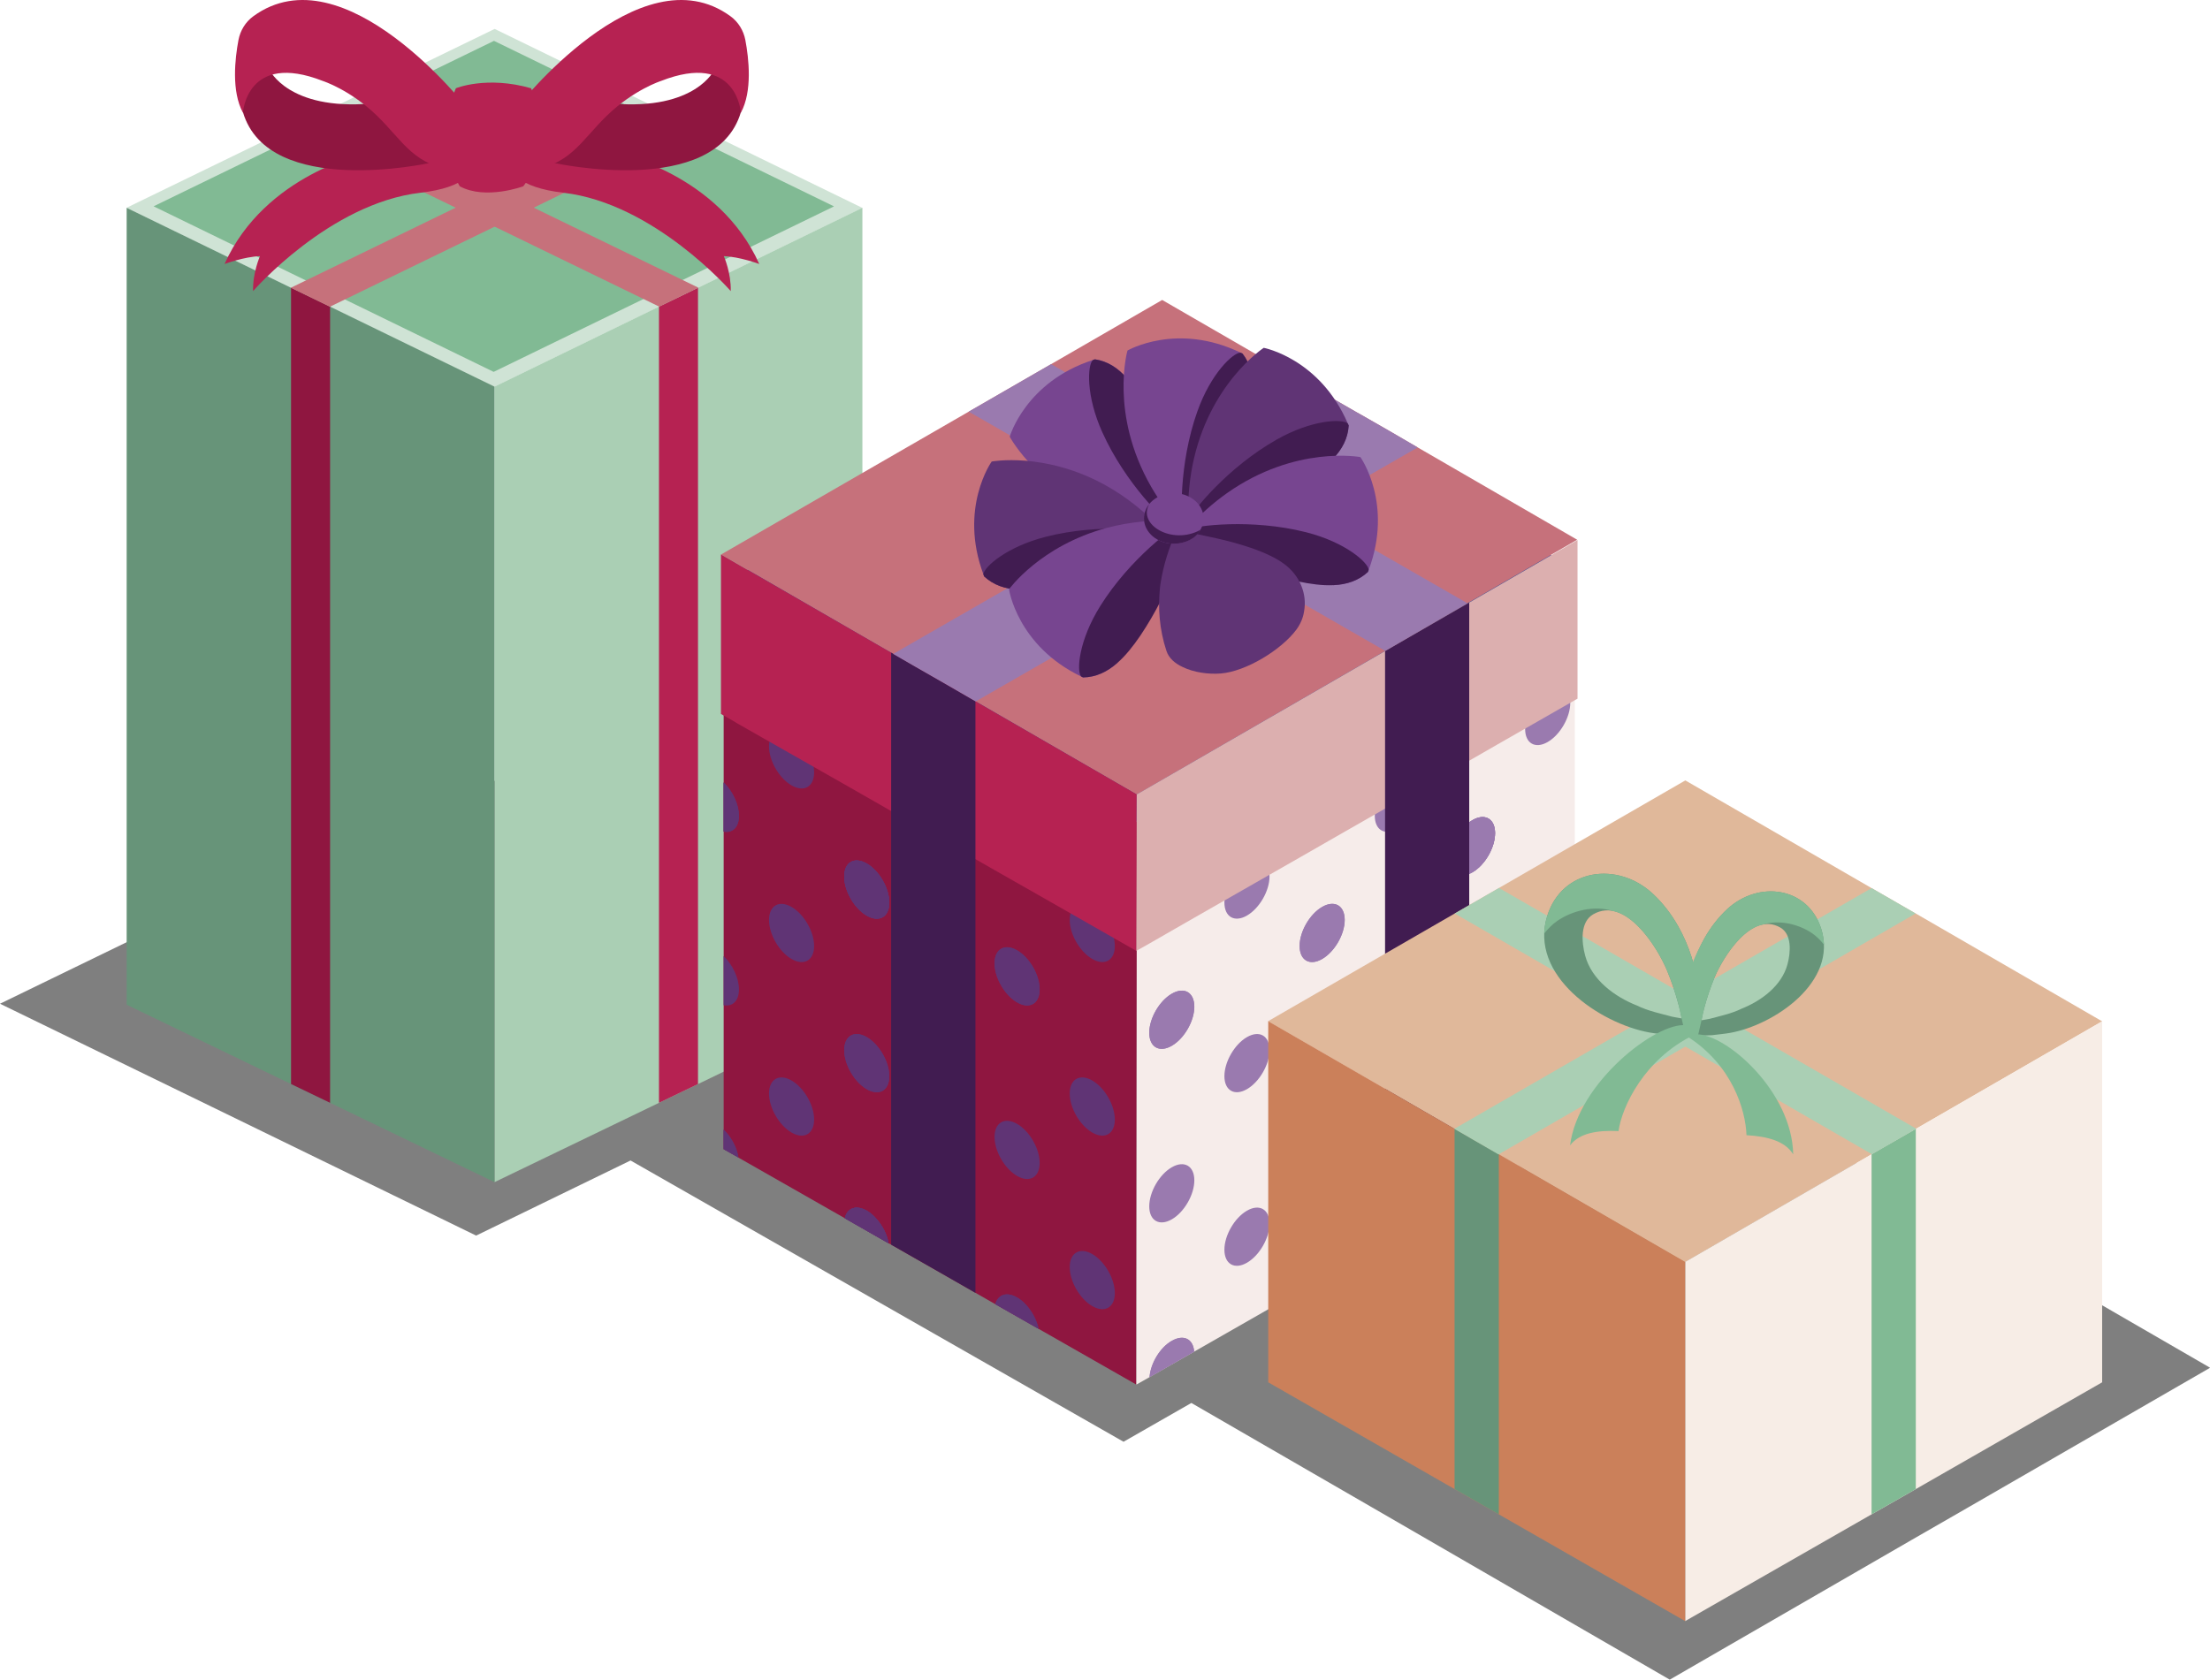 <?xml version="1.0" encoding="UTF-8"?>
<svg xmlns="http://www.w3.org/2000/svg" version="1.1" viewBox="0 0 127.737 97.111">
  <!-- Generator: Adobe Illustrator 29.1.0, SVG Export Plug-In . SVG Version: 2.1.0 Build 142)  -->
  <defs>
    <style>
      .st0 {
        fill: #81ba94;
      }

      .st1 {
        fill: #cb805a;
      }

      .st2 {
        fill: #679479;
      }

      .st3 {
        fill: #c6717b;
      }

      .st4 {
        fill: #534f98;
      }

      .st5 {
        fill: #603475;
      }

      .st6 {
        fill: #cfe3d5;
      }

      .st7 {
        fill: #7f7f7f;
        mix-blend-mode: multiply;
      }

      .st8 {
        fill: #774590;
      }

      .st9 {
        isolation: isolate;
      }

      .st10 {
        fill: #424e91;
      }

      .st11 {
        fill: #411c51;
      }

      .st12 {
        fill: #e0b89a;
      }

      .st13 {
        fill: #b5d7d9;
      }

      .st14 {
        fill: #f7ede6;
      }

      .st15 {
        fill: #f6ecea;
      }

      .st16 {
        fill: #8f1640;
      }

      .st17 {
        fill: #aacfb4;
      }

      .st18 {
        fill: #9a7aaf;
      }

      .st19 {
        fill: #dcafaf;
      }

      .st20 {
        fill: #b62252;
      }
    </style>
  </defs>
  <g class="st9">
    <g id="_レイヤー_1" data-name="レイヤー_1">
      <g>
        <polygon class="st7" points="113.792 71.004 113.78 71.004 110.482 69.102 96.543 61.041 92.896 63.147 66.821 48.082 52.092 56.588 42.766 52.043 42.755 52.043 39.846 50.63 27.549 44.642 15.247 50.623 12.324 52.043 0 58.032 12.296 64.018 15.215 65.441 27.52 71.437 36.445 67.095 64.94 83.357 68.86 81.114 79.255 87.123 82.564 89.038 96.511 97.111 110.505 89.025 113.826 87.114 127.728 79.087 127.737 79.074 113.792 71.004"/>
        <g>
          <g>
            <path class="st6" d="M40.344,7.388h-.009l-2.247-1.091L28.59,1.672l-9.502,4.619-2.257,1.097-9.519,4.626,9.497,4.623,2.255,1.099,9.503,4.632,9.536-4.639,2.263-1.096,9.473-4.606.006-.007-9.502-4.63Z"/>
            <polygon class="st0" points="8.878 11.928 28.552 2.362 48.206 11.932 28.533 21.5 8.878 11.928"/>
            <path class="st17" d="M40.344,16.637l-2.256,1.091-9.506,4.626v45.993l9.506-4.585,2.256-1.086,9.502-4.586V12.014l-9.502,4.623Z"/>
            <path class="st2" d="M19.079,17.728l-2.256-1.091-9.502-4.623v46.075l9.502,4.586,2.256,1.086,9.502,4.585V22.354l-9.502-4.626Z"/>
            <polygon class="st16" points="19.079 17.728 19.079 63.761 16.823 62.676 16.823 16.637 19.079 17.728"/>
            <polygon class="st20" points="40.344 16.637 40.344 62.676 38.088 63.761 38.088 17.728 40.344 16.637"/>
            <polygon class="st3" points="40.366 16.632 38.103 17.728 28.59 13.104 26.337 12.007 16.831 7.388 19.089 6.291 28.59 10.908 30.848 12.007 40.366 16.632"/>
            <polygon class="st3" points="40.335 7.388 30.848 12.007 28.59 13.104 19.065 17.736 16.81 16.637 26.337 12.007 28.59 10.908 38.088 6.297 40.335 7.388"/>
          </g>
          <g>
            <path class="st20" d="M21.193,8.857s-5.875,1.196-8.214,6.406c0,0,1.143-.425,2.047-.452,0,0-.425.957-.399,2.02,0,0,4.413-5.077,9.676-5.688,5.263-.611,2.472-3.775,2.472-3.775l-5.582,1.489Z"/>
            <path class="st16" d="M15.576,4.037s1.081,2.357,5.866,1.949l3.385,3.438s-9.304,2.056-10.783-2.933l-.044-2.508s1.666.053,1.577.053Z"/>
            <path class="st20" d="M27.014,6.252S19.889-2.898,14.64.941c-.451.33-.753.825-.857,1.374-.201,1.063-.417,2.96.259,4.203,0,0,.213-3.562,4.625-1.834,0,0,1.568.505,3.11,1.994,1.542,1.489,2.18,3.004,4.732,3.163l.505-3.589Z"/>
            <path class="st20" d="M35.671,8.857s5.874,1.196,8.214,6.406c0,0-1.143-.425-2.047-.452,0,0,.425.957.399,2.02,0,0-4.413-5.077-9.676-5.688-5.263-.611-2.472-3.775-2.472-3.775l5.582,1.489Z"/>
            <path class="st16" d="M41.289,4.037s-1.081,2.357-5.866,1.949l-3.385,3.438s9.304,2.056,10.783-2.933l.044-2.508s-1.666.053-1.577.053Z"/>
            <path class="st20" d="M29.85,6.252s7.125-9.15,12.374-5.311c.451.33.753.825.857,1.374.201,1.063.417,2.96-.259,4.203,0,0-.213-3.562-4.625-1.834,0,0-1.568.505-3.11,1.994-1.542,1.489-2.18,3.004-4.732,3.163l-.505-3.589Z"/>
            <path class="st20" d="M26.35,5.103s1.781-.737,4.346,0c0,0,1.475,3.245-.452,5.668,0,0-2.18.808-3.668,0,0,0-1.582-2.508-.226-5.668Z"/>
          </g>
        </g>
        <g>
          <g>
            <path class="st4" d="M80.175,26.613l-1.618-.928-.205-.116-1.344-.772-9.842-5.685-25.337,14.627,9.842,5.686,1.147.655.204.124,1.823,1.044,10.866,6.28,25.288-14.627.02-.007-10.845-6.28Z"/>
            <path class="st10" d="M67.166,19.62l-24.451,14.12,22.999,13.125,24.422-13.974-22.97-13.271Z"/>
            <path class="st16" d="M65.711,47.525l-.031,32.526-5.645-3.221-2.511-1.429-1.145-.656-1.611-.923-3.166-1.808-.095-.056-.15-.079-2.526-1.445-6.15-3.505v-.008l-.853-.481v-32.701l9.679,5.59,4.871,2.811,9.316,5.376.016.008Z"/>
            <path class="st15" d="M84.92,36.433l-4.864,2.803-14.345,8.29-.008,7.437-.023,25.09.766-.434,2.581-1.476,6.103-3.489,2.59-1.484,2.337-1.334,3.758-2.148,1.106-.631,1.5-.853,4.603-2.645v-32.653l-6.102,3.529Z"/>
          </g>
          <g>
            <g>
              <g>
                <path class="st5" d="M58.789,57.955c.719.416,1.303.079,1.303-.753s-.584-1.842-1.303-2.257c-.721-.416-1.304-.079-1.304.752s.584,1.841,1.304,2.258Z"/>
                <path class="st5" d="M58.789,47.919c.719.416,1.303.079,1.303-.752,0-.832-.584-1.843-1.303-2.258-.721-.416-1.304-.08-1.304.752s.584,1.843,1.304,2.259Z"/>
                <path class="st5" d="M54.442,50.427c.72.415,1.304.079,1.304-.753s-.584-1.841-1.304-2.257c-.719-.416-1.303-.078-1.303.752s.584,1.842,1.303,2.258Z"/>
                <path class="st5" d="M63.134,55.444c.718.416,1.303.08,1.303-.752,0-.831-.585-1.842-1.303-2.257-.72-.415-1.304-.079-1.305.751,0,.832.585,1.843,1.305,2.258Z"/>
              </g>
              <g>
                <path class="st5" d="M50.098,52.937c.719.415,1.303.079,1.303-.753,0-.832-.583-1.842-1.303-2.258-.719-.415-1.304-.079-1.304.752s.584,1.843,1.304,2.259Z"/>
                <path class="st5" d="M50.098,42.901c.719.416,1.303.079,1.303-.752,0-.832-.584-1.843-1.303-2.258-.72-.416-1.304-.079-1.304.753s.584,1.843,1.303,2.257Z"/>
              </g>
            </g>
            <g>
              <g>
                <path class="st5" d="M60.032,76.83l-2.506-1.429c.052-.183.139-.33.264-.425.073-.059.161-.103.263-.125.213-.044.462.007.733.161.594.344,1.099,1.099,1.245,1.817Z"/>
                <path class="st5" d="M58.789,67.989c.719.416,1.303.08,1.303-.752s-.584-1.843-1.303-2.258c-.721-.416-1.304-.08-1.304.752s.584,1.843,1.304,2.258Z"/>
                <path class="st5" d="M54.443,70.498c.719.415,1.304.079,1.304-.753,0-.831-.584-1.842-1.304-2.257-.72-.416-1.303-.079-1.303.751s.583,1.842,1.304,2.259Z"/>
                <path class="st5" d="M63.134,75.515c.718.416,1.303.079,1.303-.752,0-.831-.585-1.841-1.303-2.257-.72-.415-1.305-.079-1.305.751s.585,1.843,1.305,2.258Z"/>
                <path class="st5" d="M54.443,60.463c.719.416,1.304.079,1.303-.751,0-.832-.584-1.842-1.303-2.258-.72-.416-1.304-.079-1.304.752s.584,1.841,1.304,2.257Z"/>
                <path class="st5" d="M63.134,65.481c.718.414,1.303.078,1.303-.752,0-.832-.585-1.844-1.303-2.258-.72-.416-1.305-.08-1.305.752.001.831.585,1.842,1.305,2.258Z"/>
              </g>
              <g>
                <path class="st5" d="M51.358,71.877l-2.528-1.444c.044-.212.139-.367.271-.469.022-.022.045-.037.073-.051.059-.036.117-.059.184-.073.088-.022.183-.029.293-.007h.007c.089.014.191.044.287.087.051.015.102.044.154.074.183.103.358.249.505.418.375.396.667.945.755,1.466Z"/>
                <path class="st5" d="M50.098,62.973c.719.414,1.303.078,1.303-.753s-.583-1.843-1.303-2.258c-.719-.416-1.304-.079-1.304.753s.584,1.842,1.304,2.258Z"/>
              </g>
              <path class="st5" d="M58.789,57.955c.719.415,1.303.078,1.303-.754s-.584-1.841-1.303-2.256c-.721-.416-1.304-.079-1.304.751s.584,1.842,1.304,2.258Z"/>
              <path class="st5" d="M50.098,52.937c.719.416,1.303.079,1.303-.753,0-.829-.583-1.841-1.302-2.256-.72-.416-1.304-.079-1.304.751s.584,1.843,1.304,2.259Z"/>
            </g>
            <g>
              <path class="st5" d="M60.032,76.83l-2.506-1.429c.052-.183.139-.33.264-.425.073-.059.161-.103.263-.125.213-.044.462.007.733.161.594.344,1.099,1.099,1.245,1.817Z"/>
              <path class="st5" d="M51.358,71.877l-2.528-1.444c.044-.212.139-.367.271-.469.022-.022.045-.037.073-.051.059-.036.117-.059.184-.073.095-.022.19-.022.293-.007h.007c.089.014.184.044.287.087.051.022.102.052.154.081.176.102.351.242.505.41.375.396.667.945.755,1.466Z"/>
            </g>
            <g>
              <path class="st5" d="M50.098,52.937c.72.416,1.303.079,1.303-.753,0-.832-.583-1.843-1.303-2.258-.719-.415-1.303-.078-1.303.753s.584,1.842,1.303,2.258Z"/>
              <path class="st5" d="M42.712,47.17c0,.659-.374,1.011-.887.909v-2.843c.036.022.066.059.088.088.469.491.799,1.223.799,1.846Z"/>
              <path class="st5" d="M50.098,42.901c.72.416,1.303.079,1.303-.752,0-.832-.583-1.842-1.303-2.258-.72-.416-1.303-.078-1.303.754,0,.831.583,1.842,1.302,2.256Z"/>
              <path class="st5" d="M42.712,37.132c0,.66-.374,1.004-.887.909v-2.836c.513.491.887,1.26.887,1.926Z"/>
              <path class="st5" d="M45.753,45.41c.718.415,1.303.079,1.303-.753s-.584-1.842-1.303-2.256c-.721-.417-1.305-.079-1.305.751s.583,1.842,1.305,2.258Z"/>
            </g>
            <g>
              <g>
                <path class="st5" d="M51.358,71.877l-2.528-1.444c.044-.212.139-.367.271-.469.022-.022.045-.037.073-.051.059-.036.117-.059.184-.073.088-.022.183-.029.293-.007h.007c.089.014.191.044.287.087.051.015.102.044.154.074.183.103.358.249.505.418.375.396.667.945.755,1.466Z"/>
                <path class="st5" d="M42.683,66.924l-.857-.484v-1.128c.432.41.769,1.032.857,1.611Z"/>
                <path class="st5" d="M50.098,62.973c.719.415,1.303.078,1.303-.753s-.583-1.842-1.303-2.258c-.719-.416-1.303-.078-1.303.754s.584,1.841,1.303,2.257Z"/>
                <path class="st5" d="M42.712,57.201c0,.667-.374,1.019-.887.916v-2.843c.513.491.887,1.268.887,1.927Z"/>
                <path class="st5" d="M45.752,65.481c.719.415,1.304.079,1.304-.754s-.584-1.841-1.304-2.256c-.72-.416-1.304-.08-1.303.751,0,.831.583,1.842,1.303,2.258Z"/>
                <path class="st5" d="M45.753,55.446c.719.415,1.303.078,1.303-.752s-.583-1.842-1.304-2.258c-.719-.415-1.303-.079-1.303.753s.584,1.842,1.305,2.258Z"/>
              </g>
              <g>
                <path class="st5" d="M50.098,52.937c.72.416,1.303.079,1.303-.753,0-.829-.583-1.841-1.302-2.256-.72-.416-1.304-.078-1.304.751s.584,1.843,1.303,2.258Z"/>
                <path class="st5" d="M42.712,47.17c0,.659-.374,1.011-.887.909v-2.836c.029.022.059.051.088.081.469.491.799,1.223.799,1.846Z"/>
              </g>
            </g>
            <g>
              <path class="st5" d="M51.358,71.877l-2.528-1.444c.044-.212.139-.367.271-.469.022-.022.045-.037.073-.051.059-.036.117-.059.184-.073.095-.022.19-.022.293-.007h.007c.089.014.184.044.287.087.051.022.102.052.154.081.176.102.351.242.505.41.375.396.667.945.755,1.466Z"/>
              <path class="st5" d="M42.683,66.924l-.857-.484v-1.128c.432.41.769,1.032.857,1.611Z"/>
            </g>
          </g>
          <g>
            <g>
              <g>
                <path class="st18" d="M67.729,60.463c-.719.415-1.303.078-1.303-.752s.583-1.843,1.303-2.258c.719-.416,1.303-.079,1.303.752s-.584,1.842-1.303,2.258Z"/>
                <path class="st18" d="M76.419,55.445c-.719.416-1.302.078-1.302-.753s.584-1.843,1.302-2.258c.721-.416,1.304-.079,1.304.752,0,.831-.583,1.842-1.304,2.258Z"/>
                <path class="st18" d="M67.728,50.428c-.719.416-1.303.078-1.302-.753,0-.832.583-1.842,1.303-2.258.719-.415,1.303-.079,1.303.753s-.584,1.842-1.304,2.258Z"/>
                <path class="st18" d="M76.419,45.41c-.719.415-1.302.077-1.303-.753,0-.832.584-1.842,1.304-2.258.721-.416,1.305-.08,1.305.752s-.584,1.843-1.305,2.259Z"/>
                <path class="st18" d="M80.766,47.918c-.719.415-1.304.079-1.304-.753,0-.83.584-1.842,1.304-2.257.72-.416,1.303-.079,1.303.752s-.583,1.842-1.303,2.258Z"/>
                <path class="st18" d="M72.074,52.935c-.72.415-1.304.079-1.304-.753s.584-1.842,1.304-2.257c.719-.415,1.304-.079,1.304.751s-.584,1.843-1.304,2.258Z"/>
              </g>
              <g>
                <path class="st18" d="M85.11,50.428c-.718.415-1.303.078-1.303-.753s.584-1.842,1.304-2.258c.72-.416,1.303-.079,1.303.753s-.583,1.842-1.304,2.259Z"/>
                <path class="st18" d="M85.11,40.392c-.718.416-1.303.078-1.303-.752s.584-1.843,1.303-2.258c.721-.417,1.304-.079,1.304.752s-.584,1.842-1.304,2.258Z"/>
              </g>
            </g>
            <g>
              <g>
                <path class="st18" d="M69.023,78.141l-2.58,1.48c.059-.799.608-1.715,1.282-2.096.689-.396,1.239-.117,1.297.615Z"/>
                <path class="st18" d="M77.72,73.166l-2.594,1.487c.044-.806.601-1.744,1.297-2.147.689-.403,1.26-.103,1.297.659Z"/>
                <path class="st18" d="M67.73,70.497c-.72.415-1.304.079-1.304-.752s.583-1.842,1.303-2.258c.719-.415,1.303-.078,1.303.754s-.584,1.842-1.302,2.257Z"/>
                <path class="st18" d="M76.42,65.48c-.719.415-1.303.08-1.303-.752s.584-1.843,1.303-2.257c.721-.416,1.305-.08,1.305.752s-.584,1.842-1.305,2.258Z"/>
                <path class="st18" d="M80.766,67.988c-.719.416-1.304.079-1.304-.753s.584-1.842,1.304-2.256c.72-.416,1.303-.079,1.303.751,0,.832-.582,1.842-1.303,2.258Z"/>
                <path class="st18" d="M72.074,73.006c-.719.416-1.304.079-1.304-.753,0-.83.584-1.841,1.304-2.256.72-.416,1.304-.079,1.304.751,0,.832-.584,1.843-1.304,2.258Z"/>
                <path class="st18" d="M80.766,57.953c-.719.416-1.304.079-1.304-.751s.584-1.842,1.304-2.259c.72-.415,1.303-.078,1.303.754s-.583,1.841-1.303,2.256Z"/>
                <path class="st18" d="M72.074,62.971c-.719.415-1.304.078-1.304-.751s.584-1.843,1.304-2.258c.72-.416,1.304-.08,1.304.752s-.584,1.841-1.304,2.257Z"/>
              </g>
              <g>
                <path class="st18" d="M86.417,68.199l-2.601,1.487c.022-.813.586-1.787,1.297-2.198.704-.41,1.282-.095,1.304.711Z"/>
                <path class="st18" d="M85.111,60.463c-.719.415-1.303.078-1.304-.752,0-.832.584-1.844,1.303-2.258.72-.416,1.304-.079,1.304.752s-.583,1.842-1.303,2.257Z"/>
              </g>
              <g>
                <path class="st18" d="M67.729,60.463c-.72.416-1.303.077-1.303-.753s.583-1.842,1.303-2.257c.72-.416,1.303-.079,1.303.751s-.584,1.843-1.303,2.259Z"/>
                <path class="st18" d="M76.42,55.445c-.719.416-1.303.078-1.303-.753,0-.83.584-1.841,1.303-2.256.72-.416,1.305-.08,1.304.751,0,.831-.583,1.843-1.304,2.259Z"/>
              </g>
              <path class="st18" d="M85.111,50.428c-.719.415-1.304.078-1.304-.754s.584-1.841,1.303-2.256c.721-.416,1.304-.079,1.304.751s-.583,1.843-1.303,2.259Z"/>
            </g>
            <g>
              <g>
                <path class="st18" d="M69.023,78.141l-2.58,1.48c.059-.799.608-1.715,1.282-2.096.689-.396,1.239-.117,1.297.615Z"/>
                <path class="st18" d="M77.72,73.166l-2.594,1.487c.044-.806.601-1.744,1.297-2.147.689-.403,1.26-.103,1.297.659Z"/>
              </g>
              <path class="st18" d="M86.417,68.199l-2.601,1.487c.022-.813.586-1.787,1.297-2.198.704-.41,1.282-.095,1.304.711Z"/>
            </g>
            <g>
              <path class="st18" d="M85.111,50.428c-.719.415-1.303.078-1.303-.753s.584-1.842,1.303-2.257c.72-.416,1.303-.079,1.303.752s-.583,1.842-1.303,2.258Z"/>
              <path class="st18" d="M85.111,40.393c-.719.415-1.303.078-1.303-.754s.584-1.842,1.303-2.258c.72-.416,1.303-.079,1.303.753s-.584,1.842-1.303,2.258Z"/>
              <path class="st18" d="M89.456,42.9c-.719.416-1.304.08-1.304-.752,0-.831.584-1.842,1.304-2.257.719-.415,1.304-.079,1.304.751,0,.832-.585,1.843-1.304,2.258Z"/>
            </g>
            <g>
              <g>
                <path class="st18" d="M86.417,68.199l-2.601,1.487c.022-.813.586-1.787,1.297-2.198.704-.41,1.282-.095,1.304.711Z"/>
                <path class="st18" d="M85.111,60.463c-.719.415-1.303.079-1.303-.753s.584-1.843,1.303-2.258c.719-.415,1.303-.078,1.303.753s-.583,1.842-1.303,2.257Z"/>
                <path class="st18" d="M89.456,62.971c-.719.416-1.304.079-1.304-.752,0-.83.584-1.841,1.304-2.256.719-.415,1.304-.079,1.304.751s-.585,1.844-1.304,2.258Z"/>
                <path class="st18" d="M89.456,52.936c-.719.414-1.303.078-1.304-.752,0-.832.584-1.843,1.304-2.258.719-.416,1.304-.08,1.304.752,0,.831-.585,1.841-1.304,2.258Z"/>
              </g>
              <path class="st18" d="M85.111,50.428c-.719.415-1.303.078-1.303-.754s.584-1.841,1.303-2.256c.72-.416,1.303-.078,1.303.751s-.583,1.843-1.303,2.259Z"/>
            </g>
            <path class="st18" d="M86.417,68.199l-2.601,1.487c.022-.813.586-1.787,1.297-2.198.704-.41,1.282-.095,1.304.711Z"/>
          </g>
          <g>
            <path class="st3" d="M81.943,25.869l-1.681-.979-1.626-.932-.214-.118-1.247-.718-.102-.055-9.9-5.724-6.419,3.71-4.761,2.747-14.313,8.258,9.9,5.724.048.024,1.105.64.205.118,1.839,1.05,1.618.939,9.308,5.384,14.361-8.306,4.752-2.755,6.332-3.663h.024l-9.23-5.345Z"/>
            <path class="st20" d="M65.703,45.93l-.008,1.587-.015,7.461-5.684-3.245-2.526-1.437-1.089-.624-1.682-.963-3.19-1.816-.245-.142-2.542-1.453-6.19-3.521v-.008l-.702-.403-.158-.087v-9.221l9.837,5.677,4.871,2.81,9.323,5.385Z"/>
            <path class="st19" d="M84.92,34.838l-4.864,2.803-14.353,8.29-.023,9.047.023-.016.742-.418,2.597-1.492,6.134-3.505,2.614-1.5,2.266-1.295,3.868-2.203.996-.569,1.618-.931,4.484-2.566.158-.087v-9.174l-6.26,3.616Z"/>
          </g>
          <polygon class="st11" points="56.38 40.546 56.38 74.747 54.769 73.823 51.603 72.015 51.508 71.96 51.508 37.735 56.38 40.546"/>
          <polygon class="st11" points="84.92 34.838 84.92 69.054 83.814 69.686 80.056 71.834 80.056 37.641 84.92 34.838"/>
          <polygon class="st18" points="81.943 25.869 75.54 29.548 70.772 32.288 56.395 40.554 54.777 39.615 52.937 38.564 52.732 38.446 51.627 37.806 65.995 29.548 70.772 26.809 77.174 23.122 78.422 23.84 78.636 23.959 80.262 24.891 81.943 25.869"/>
          <polygon class="st18" points="84.816 34.878 80.064 37.632 70.772 32.288 65.995 29.548 55.992 23.801 60.753 21.053 70.772 26.809 75.54 29.548 84.816 34.878"/>
          <g>
            <path class="st8" d="M64.791,29.987c.931.268,1.968.458,3.135.53.038.003.082.004.12.009-1.137-1.084-1.818-2.308-2.227-3.516-.669-1.968-.622-3.889-.676-5.138-.522-.601-1.121-.986-1.847-1.098h-.009c-.036.009-.076.025-.116.039-3.901,1.267-4.809,4.435-4.809,4.435,0,0,1.779,3.374,6.428,4.739Z"/>
            <path class="st11" d="M63.718,25.001c1.328,2.949,3.649,5.219,4.207,5.517.074.042.113.046.116.009.065-1.154-.349-3.949-1.797-6.905-.343-.691-.702-1.286-1.105-1.748-.521-.602-1.121-.987-1.846-1.099h-.01c-.034.009-.074.025-.114.039-.316.286-.417,2.053.548,4.187Z"/>
            <path class="st8" d="M66.532,28.136c.483.837,1.103,1.693,1.896,2.551.025.03.057.059.08.089-.071-1.57.285-2.924.824-4.079.878-1.883,2.242-3.239,3.066-4.177.04-.795-.124-1.487-.572-2.07l-.006-.007c-.032-.018-.071-.033-.11-.052-3.694-1.783-6.543-.124-6.543-.124,0,0-1.048,3.666,1.366,7.87Z"/>
            <path class="st11" d="M69.204,23.794c-1.081,3.047-.975,6.293-.781,6.894.027.082.052.112.08.087.845-.788,2.479-3.093,3.481-6.23.229-.737.381-1.414.41-2.027.039-.795-.127-1.487-.572-2.07l-.006-.007c-.032-.016-.072-.033-.11-.05-.426-.012-1.722,1.194-2.501,3.403Z"/>
            <path class="st5" d="M68.917,26.948c-.182.95-.275,2.001-.239,3.169,0,.038.003.082.002.12.975-1.232,2.131-2.023,3.296-2.542,1.898-.847,3.815-.977,5.054-1.145.551-.576.88-1.207.923-1.94v-.01c-.013-.034-.032-.072-.049-.111-1.622-3.767-4.86-4.379-4.86-4.379,0,0-3.196,2.082-4.127,6.838Z"/>
            <path class="st11" d="M73.783,25.42c-2.814,1.594-4.861,4.115-5.106,4.696-.036.079-.036.118.002.118,1.155-.042,3.9-.712,6.71-2.425.657-.405,1.215-.818,1.638-1.262.552-.575.88-1.207.925-1.94v-.01c-.014-.033-.033-.072-.05-.11-.314-.288-2.083-.226-4.119.932Z"/>
            <path class="st5" d="M63.87,28.039c-3.505-1.928-6.551-1.355-6.551-1.355,0,0-1.913,2.683-.478,6.524.014.04.027.081.04.115l.007.006c.54.499,1.214.728,2.008.762,1.004-.735,2.467-1.955,4.402-2.655,1.206-.439,2.601-.674,4.178-.459-.027-.027-.053-.061-.08-.088-1.166-1.301-2.372-2.21-3.526-2.85Z"/>
            <path class="st11" d="M60.46,31.031c-2.271.573-3.592,1.753-3.62,2.177.014.04.027.081.04.115l.007.006c.54.499,1.214.728,2.008.762.614.027,1.301-.061,2.056-.222,3.215-.709,5.662-2.124,6.524-2.892.027-.027,0-.054-.08-.088-.579-.249-3.802-.653-6.935.142Z"/>
            <path class="st8" d="M70.921,28.51c-.79.559-1.584,1.253-2.366,2.123-.027.027-.054.061-.081.088,1.556-.216,2.938.014,4.138.445,1.956.701,3.431,1.934,4.441,2.669.796-.034,1.47-.263,2.009-.762l.006-.007c.015-.034.027-.074.042-.115,1.435-3.842-.48-6.524-.48-6.524,0,0-3.747-.708-7.71,2.083Z"/>
            <path class="st11" d="M75.491,30.772c-3.135-.796-6.356-.391-6.936-.142-.08.034-.107.061-.08.088.863.769,3.308,2.184,6.524,2.892.755.161,1.443.25,2.055.222.796-.034,1.47-.263,2.009-.761l.006-.007c.013-.034.027-.074.041-.115-.027-.425-1.348-1.604-3.619-2.177Z"/>
            <path class="st13" d="M68.008,29.017c-.448,0-.81.297-.81.666s.362.665.81.665.81-.298.81-.665-.364-.666-.81-.666Z"/>
            <path class="st8" d="M63.988,30.516c-3.865,1.033-5.668,3.554-5.668,3.554,0,0,.474,3.261,4.168,5.042.037.02.076.04.108.055h.009c.736-.013,1.38-.314,1.978-.84.217-1.225.428-3.118,1.341-4.962.567-1.151,1.412-2.287,2.699-3.222-.037-.001-.08-.007-.118-.008-1.742-.132-3.242.045-4.517.381Z"/>
            <path class="st11" d="M63.596,35.035c-1.243,1.986-1.382,3.752-1.107,4.076.037.02.076.04.108.055h.009c.736-.013,1.38-.314,1.978-.84.462-.404.897-.943,1.331-1.582,1.831-2.736,2.619-5.451,2.709-6.601.002-.039-.037-.039-.118-.008-.59.221-3.197,2.159-4.91,4.9Z"/>
            <path class="st5" d="M75.376,35.341c-.056.376-.204.728-.443,1.058-.877,1.183-2.926,2.425-4.371,2.539-.706.057-1.56-.057-2.209-.376-.444-.205-.797-.512-.934-.933-.204-.615-.329-1.241-.387-1.867-.056-.581-.045-1.173.013-1.765.022-.239.068-.466.113-.706.182-.934.523-1.97,1.082-3.096.011-.034.034-.068.045-.102-.114.262.785.762.933.796.582.125,1.537.307,2.516.604.763.228,1.549.524,2.174.899.115.068.217.148.319.216.911.671,1.332,1.742,1.149,2.732Z"/>
            <g>
              <path class="st8" d="M67.844,28.51c-.951,0-1.722.655-1.722,1.463s.771,1.462,1.722,1.462,1.723-.655,1.723-1.462-.771-1.463-1.723-1.463Z"/>
              <path class="st11" d="M66.425,29.146c-.191.235-.303.52-.303.827,0,.808.771,1.462,1.722,1.462.652,0,1.28-.3,1.533-.797-1.613.89-3.641-.291-2.952-1.492Z"/>
            </g>
          </g>
        </g>
        <g>
          <g>
            <path class="st12" d="M110.733,52.815h-.01l-2.547-1.469-10.765-6.226-10.77,6.218-2.559,1.477-10.789,6.227,10.764,6.223,2.556,1.479,10.772,6.235,10.808-6.245,2.565-1.475,10.737-6.2.007-.01-10.77-6.233Z"/>
            <path class="st14" d="M110.733,65.265l-2.557,1.468-10.775,6.227v20.766l10.775-6.172,2.557-1.461,10.77-6.173v-20.878l-10.77,6.223Z"/>
            <path class="st1" d="M86.631,66.733l-2.558-1.468-10.77-6.223v20.878l10.77,6.173,2.558,1.461,10.771,6.172v-20.766l-10.771-6.227Z"/>
            <polygon class="st2" points="86.631 66.733 86.631 87.554 84.073 86.093 84.073 65.265 86.631 66.733"/>
            <polygon class="st0" points="110.733 65.265 110.733 86.093 108.176 87.554 108.176 66.733 110.733 65.265"/>
            <polygon class="st17" points="110.759 65.258 108.194 66.733 97.411 60.509 94.857 59.032 84.083 52.815 86.641 51.338 97.411 57.553 99.97 59.032 110.759 65.258"/>
            <polygon class="st17" points="110.724 52.815 99.97 59.032 97.411 60.509 86.614 66.744 84.058 65.265 94.857 59.032 97.411 57.553 108.176 51.346 110.724 52.815"/>
          </g>
          <g>
            <path class="st2" d="M98.188,57.215c-.162-1.265-.554-2.541-1.191-3.666-.391-.691-.876-1.326-1.455-1.868-2.045-1.908-5.251-1.463-6.111,1.267-1.086,3.445,3.042,6.229,5.902,6.746.395.071.793.101,1.185.152l1.181.034.493.015s.093-1.916-.004-2.68ZM96.669,58.786c-.684-.185-1.413-.334-2.052-.649-1.299-.514-2.622-1.49-2.997-2.892-.21-.784-.297-1.945.469-2.384,1.862-1.067,3.708,1.893,4.273,3.267.261.635.486,1.306.661,1.97.057.217.114.435.15.656.008.042.013.083.02.126l-.523-.094Z"/>
            <path class="st0" d="M98.188,57.215c-.162-1.265-.554-2.541-1.191-3.666-.391-.691-.876-1.326-1.455-1.868-2.045-1.908-5.251-1.463-6.111,1.267-.11.348-.165.689-.175,1.022.22-.272.461-.526.75-.725.869-.6,2.156-.916,3.202-.576,1.438.267,2.702,2.364,3.153,3.46.261.635.486,1.306.661,1.97.036.135.392,1.773.401,1.773l.276.008.493.015s.093-1.916-.004-2.68Z"/>
          </g>
          <g>
            <path class="st2" d="M97.457,59.895l.44-.013,1.052-.031c.35-.046.704-.072,1.057-.135,2.549-.46,6.229-2.942,5.26-6.012-.767-2.434-3.624-2.83-5.448-1.13-.516.483-.948,1.049-1.297,1.664-.567,1.003-.917,2.141-1.061,3.268-.086.681-.004,2.389-.004,2.389ZM98.348,58.99c.006-.038.012-.074.019-.112.032-.197.082-.391.133-.585.157-.592.357-1.19.59-1.756.504-1.225,2.149-3.862,3.808-2.912.683.391.605,1.427.419,2.125-.335,1.249-1.515,2.119-2.672,2.577-.57.28-1.22.414-1.829.578l-.467.084Z"/>
            <path class="st0" d="M97.354,57.468c.144-1.127.601-2.227,1.168-3.231.349-.615.781-1.182,1.297-1.664,1.824-1.7,4.68-1.304,5.448,1.13.098.31.147.615.156.911-.196-.243-.41-.469-.668-.646-.775-.535-1.922-.817-2.854-.513-1.282.238-2.408,2.107-2.81,3.083-.233.566-.433,1.164-.59,1.756-.032.12-.349,1.581-.357,1.581l-.246.007-.507-.013s-.123-1.719-.036-2.4Z"/>
          </g>
          <path class="st0" d="M97.439,59.277c-1.695-.201-6.246,3.319-6.689,6.944.531-.708,1.563-.885,2.8-.826.193-1.415,1.505-4.168,4.322-5.54-.572-.152-.434-.579-.434-.579Z"/>
          <path class="st0" d="M98.056,59.8c1.707-.024,5.525,3.291,5.59,6.943-.456-.76-1.463-1.042-2.7-1.111-.046-1.427-.815-4.084-3.475-5.74l.585-.092Z"/>
        </g>
      </g>
    </g>
  </g>
</svg>